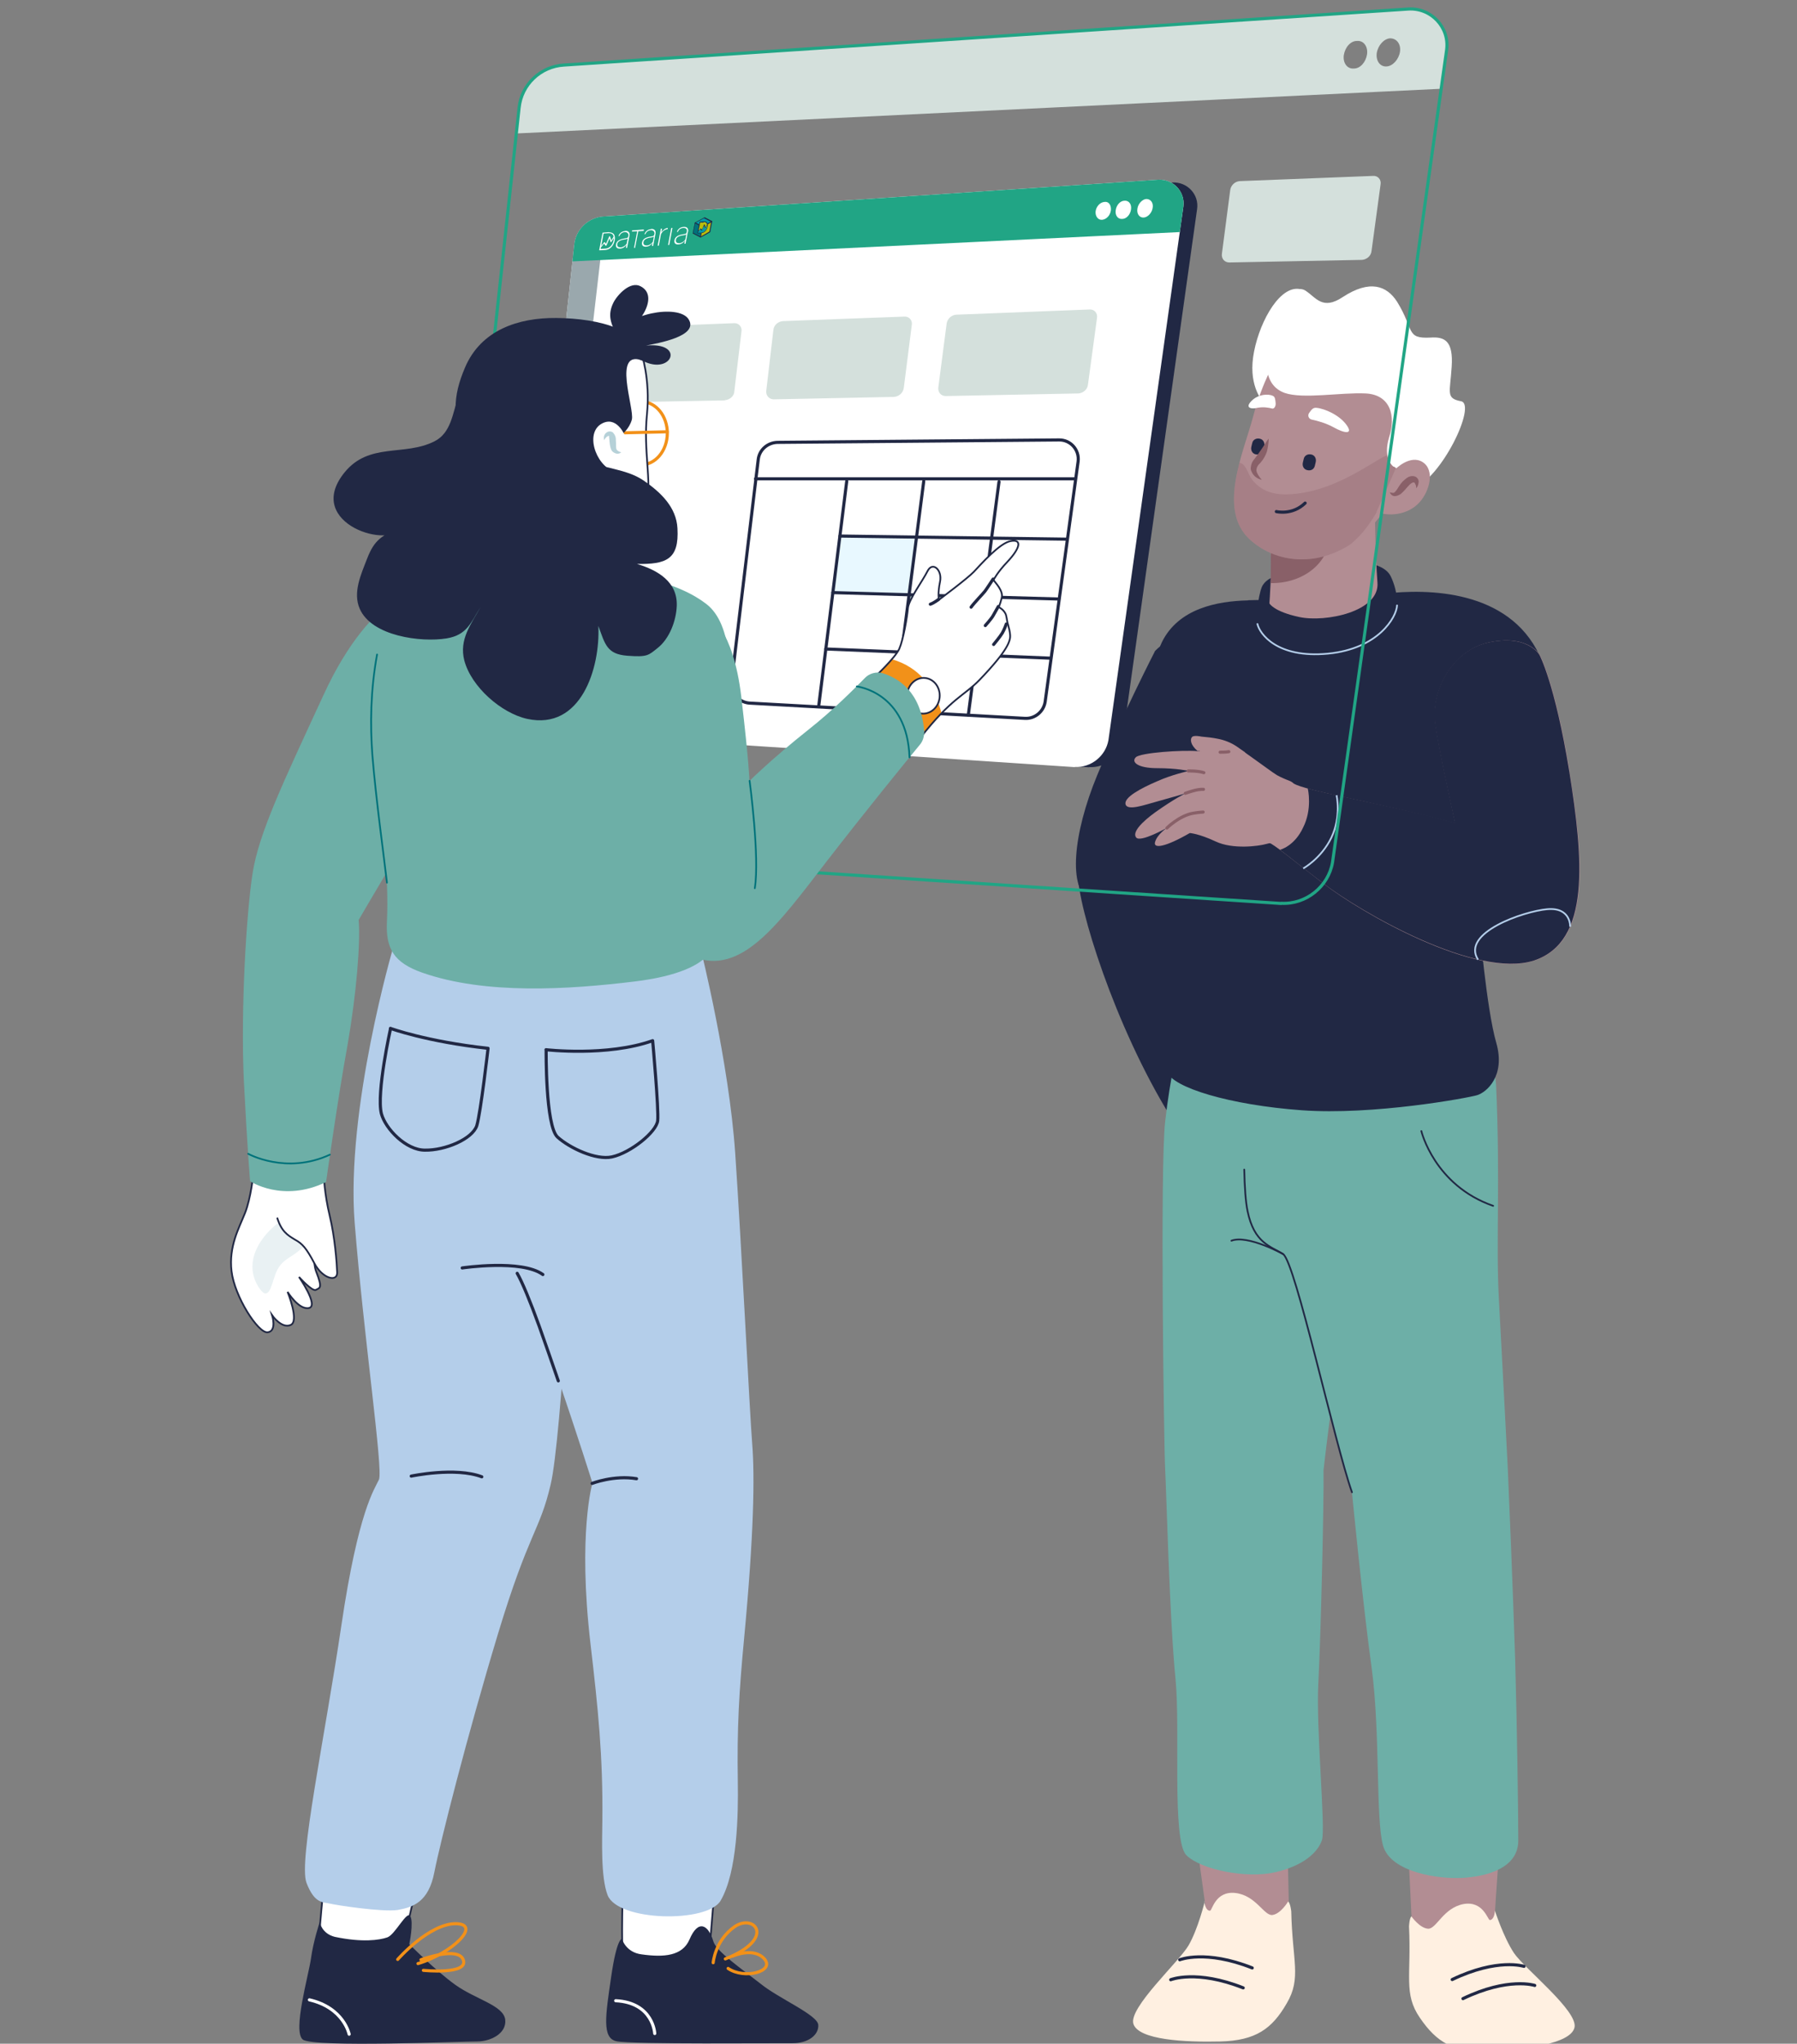 <svg xmlns="http://www.w3.org/2000/svg" xmlns:xlink="http://www.w3.org/1999/xlink" id="Capa_1" viewBox="0 0 1036.1 1178.1"><rect x="0" y="0" width="1036.1" height="1178.1" fill="#808080" stroke="none"/><defs><style> .st0, .st1, .st2, .st3, .st4, .st5, .st6, .st7, .st8, .st9, .st10, .st11, .st12 { fill: none; } .st0, .st6, .st9, .st13 { stroke-miterlimit: 10; } .st0, .st9 { stroke: #b4ceea; } .st14 { isolation: isolate; opacity: .3; } .st14, .st15 { fill: #896068; } .st16 { fill: #212844; } .st1 { stroke: #21a585; } .st1, .st3, .st4, .st5, .st7, .st8, .st9, .st10, .st11, .st12 { stroke-linecap: round; } .st1, .st3, .st4, .st5, .st7, .st8, .st10, .st11, .st12 { stroke-linejoin: round; } .st1, .st3, .st7, .st8, .st10, .st12 { stroke-width: 1.8px; } .st17 { fill: #b28d93; } .st18 { clip-path: url(#clippath-4); } .st19 { fill: #21a585; } .st20, .st21, .st13 { fill: #fff; } .st22 { opacity: .3; } .st23 { fill: #9aa8ad; } .st24, .st25, .st26 { fill-rule: evenodd; } .st24, .st27 { fill: #009ba7; } .st3 { stroke: #896068; } .st4 { stroke: #00727a; } .st28 { fill: #e8f8ff; } .st29 { clip-path: url(#clippath-1); } .st30 { fill: #b8d8c7; } .st31 { fill: #b4ceea; } .st5, .st21, .st6, .st12, .st13 { stroke: #212844; } .st21 { stroke-miterlimit: 10; stroke-width: 1px; } .st32 { fill: #d4e0dc; } .st33 { clip-path: url(#clippath-3); } .st34 { fill: #f29119; } .st7 { stroke: #000; } .st8, .st11 { stroke: #f29119; } .st25 { fill: #00727a; } .st35 { fill: #fff0e1; } .st10 { stroke: #fff; } .st26, .st36 { fill: #babe0c; } .st37 { clip-path: url(#clippath-2); } .st11 { stroke-width: 1.8px; } .st38 { fill: #6dafa7; } .st39 { fill: #b6d1d8; } .st40 { clip-path: url(#clippath); } </style><clipPath id="clippath"><path class="st2" d="M735.8,207.1s-7.9,12.6-13.3,33.1c-5.5,20.7-20.7,53.6-1.9,70.8,18.8,17.2,51.5,16.5,74.2-12.2s33.5-61.1,19.8-81.1c-13.9-20.2-63.7-34.4-78.8-10.7h0Z"></path></clipPath><clipPath id="clippath-1"><path class="st2" d="M738.7,520.8l-464-30.7c-11.8-.8-20.6-11.1-19.2-22.9l43.8-405.1c1.4-13.4,12.4-23.8,25.8-24.6L812,5.2c13.1-.8,23.8,10.5,22.1,23.5l-65.8,468.4c-2.4,14-15.3,24.4-29.6,23.6h0Z"></path></clipPath><clipPath id="clippath-2"><path class="st2" d="M619.6,442.2l-304.7-20.2c-7.7-.5-13.5-7.3-12.6-15l28.8-266c.9-8.8,8.1-15.6,16.9-16.2l319.8-21.2c8.6-.5,15.6,6.9,14.5,15.4l-43.2,307.6c-1.6,9.2-10,16-19.4,15.5h0Z"></path></clipPath><clipPath id="clippath-3"><path class="st2" d="M146.1,676.4s-1.4,14.4-4.9,23c-3.4,8.6-9.4,19-7.7,33.4,1.7,14.5,15.3,35.8,20.8,35.2s2.6-9.8,2.6-9.8c0,0,5.4,7.8,10.6,5.6,5.3-2-1.7-19.1-1.7-19.1,0,0,6.4,10.5,12.3,9.3,5.9-1.2-5.7-17.9-5.7-17.9,0,0,7.7,8.7,9.8,7.4,2.1-1.2,4-.6.1-10.5s3-41.9,2.8-49.2c-.1-7.1-28.6-14.1-39.1-7.5h0Z"></path></clipPath><clipPath id="clippath-4"><path class="st2" d="M504.2,390.4s12-11.2,14.3-16.4c2.3-5.2,4.6-18.4,5-23.5.5-5,8.4-15.5,11.3-21.3,2.9-5.8,8.6-.6,7.2,6.1-1.4,6.7-.7,10.5-.7,10.5,0,0,16.5-12.3,20.2-16.2s15-16.8,21.3-17.7c6.3-1.2,5.9,3.6-2.1,12.1-5.5,5.8-7.5,9.7-7.8,10.2s4.4,4.5,4.8,8.8c.2,1.8-1.8,6.9-1.8,6.9.3.4,2.3,1.1,3.7,3.6.9,1.5.9,4.7,1.6,6.5.5,2,1.1,4,1.2,6,.3,3.3-1.2,8.8-17.6,25.9-9,9.3-16.1,10.3-34.4,33.7-18.8,23-39.1-21.1-26.2-35.1h0Z"></path></clipPath></defs><g><g><path class="st17" d="M864.6,1060.3c.4,2.5-3.4,45.5-2.7,48.6.9,3.1-30.9,14.1-47.8,1.5,0,0-2.6-55.5-3.3-63.9-.7-8.1,50.3-9.5,53.8,13.8Z"></path><path class="st35" d="M861.9,1101.3s4.9,15.3,11,24.5c6.1,9.1,37.2,33.5,34.9,43s-28.8,12.6-49.3,13.6-30.3-5.3-39.8-19.2c-9.6-13.9-4.9-24.2-6.3-52.7,0,0,.2-4.9,1.4-5.8,0,0,4.8,6.9,9.7,7.1,4.8,0,8.6-11.9,20.2-14.2,11.6-2.1,14.1,9.3,15.3,9.2,1.5,0,2.8-2.1,2.9-5.5h0Z"></path><path class="st12" d="M884.9,1144.5s-15.2-5-41.4,7.6"></path><path class="st12" d="M878.7,1133.5s-15.2-5-41.4,7.6"></path><path class="st17" d="M689.3,1055.7c-.3,2.5,6.5,45.2,6.1,48.3-.7,3.1,31.9,11.9,47.8-1.9,0,0-1.3-55.6-1.2-63.9,0-8.2-51-5.9-52.7,17.5h0Z"></path><path class="st35" d="M694.6,1096.2s-3.8,15.7-9.3,25.2-34.8,36.1-31.8,45.3,29.6,10.6,50.1,10.1,29.9-7.4,38.3-22c8.6-14.5,3.2-24.5,2.6-53,0,0-.5-4.8-1.8-5.7,0,0-4.3,7.3-9.2,7.8-4.8.3-9.4-11.3-21.2-12.7-11.7-1.3-13.4,10.2-14.6,10.2-1.5.2-2.9-1.7-3.3-5.3h.2Z"></path><path class="st12" d="M675,1141.2s14.8-6,41.8,4.7"></path><path class="st12" d="M680.2,1129.7s14.8-6,41.8,4.7"></path></g><path class="st16" d="M634.2,458.5s-12.2,28.1-12.6,45.7c-.4,17.6,21,87.3,53.5,139.8,0,0,28.3-10.6,28-19.3-.3-8.8-21.4-111.9-20.4-115,1-3,11.9-25.5,11.5-35-.4-9.2-55.9-26.7-60-16.3h0Z"></path><g><g><path class="st38" d="M679.6,601.3s-4.9,19.2-7.8,45.2c-3,26-.7,187.9,0,200.5s2.5,86.1,6,121.2c2.8,28.9-2.2,92.7,6.2,101.2,8.4,8.4,34.9,13.7,51.5,9.8,16.6-3.9,24.5-11.8,26.7-18.5s-3.5-64.2-2.1-90.2c1.4-26.1,3.3-104.6,3-122.9,0,0,10.3-93.1,19.6-114.1,9.4-21,24.5-99,1.1-122.5-23.8-23.5-101.9-13.4-104.1-9.7h-.1Z"></path><path class="st38" d="M718.1,612.8s-1.3,35.1-.7,61.4c.2,10,.8,18.7,1.9,23.9,3.8,18.6,13.4,20.3,20.5,24.8,7.1,4.7,29.9,109.8,39.7,137.3,0,0,6.2,64.2,11.4,101.6,5,37.5,2.2,86.4,6.5,102,4.3,15.6,32.2,19.5,45.9,18.7s32.1-5.5,32.1-21.5-.7-65.4-1.8-104.1c-1.2-38.8-3.7-98-4.3-111.5,0,0-3.3-64-5.1-96.9s.9-66.4-1.6-123.1c-2.8-56.9-143.7-44-144.5-12.4v-.2Z"></path><path class="st5" d="M717.4,674.2c.2,10,.8,18.7,1.9,23.9,3.8,18.6,13.4,20.3,20.5,24.8,7.1,4.7,29.9,109.8,39.7,137.3"></path><path class="st5" d="M739.8,722.9s-20.4-11.3-29.8-7.7"></path></g><path class="st5" d="M819.5,652s7.5,31.3,41.4,43.1"></path></g><g><path class="st16" d="M665.9,375.4s-19.3,37.6-33.3,71.5-16.9,65.5-4,72.4c18.1,9.8,38.4,10.7,62.6-33.3,24.3-44,8.4-144.7-25.3-110.7h0Z"></path><path class="st16" d="M719.6,346s53.7-.9,78.7-3.8,71.5-2.3,89.3,35.5-39.8,55.3-38.8,81.9c.8,26.4,4,71.7,4,71.7,0,0,4.3,50.6,9.9,69.8,5.5,19.2-5.7,28.6-11,30.2-5.3,1.6-59.9,11.7-101.2,8.7-41.2-3-74.8-13.1-77.6-22.3-3-9.3,2.5-36.2,1.1-64.5s-5.9-77.9-5.6-96.7c.3-18.9-8-66.8,1.5-86.3,9.6-19.5,31.9-23.7,49.7-24.1h0Z"></path><path class="st16" d="M790.4,325s8.6,1.4,11.4,7.1c1.8,3.6,4,10.1,3.7,16.8-.3,6.7-10.7,25-39.9,27.8-29.4,2.8-39.4-11.6-40.6-17.1-1.2-5.5,1.2-20.1,3.3-22.6,1.9-2.7,5.1-5.4,15.6-6.4,10.3-1.5,43.1-7,46.4-5.7h0Z"></path><path class="st17" d="M905,444.7c-8.3-50.9-17.2-67.2-17.2-67.2,0,0-6.9-12.3-30.1-7-19.8,4.7-33,27.1-30,47.5,1.9,13,7.6,39.3,11.4,56.7,15.5,4.6,25.7,9.3,31.9,15.3l-28.1,1.6s-1.6-7-3.8-16.9c-7.1-2.1-15.3-4.2-24.7-6.4-30.1-7.2-66.5-13.7-69.4-17.3-.2-.2-5.7,25.1-13.7,34.5,4.5,2.1,12.7,9.2,32,24,21.3,16.5,88.1,55.2,121.2,44.3,33.1-10.9,28.7-58.2,20.4-109h0Z"></path><path class="st17" d="M871.1,490c-6.2-6-16.4-10.7-31.9-15.3,2.2,9.9,3.8,16.9,3.8,16.9l28.1-1.6h0Z"></path><path class="st16" d="M737.8,489.7c5.2,3.9,13,10.3,25.4,19.7,21.3,16.3,88.1,55,121.2,44.3,32.9-10.9,28.5-58.2,20.4-109-8.3-50.9-17.2-67.2-17.2-67.2,0,0-6.9-12.3-30.1-7-19.6,4.5-33,26.9-30,47.5,1.9,12.8,7.5,38.9,11.4,56.4-7.3-2.2-15.6-4.3-25.2-6.5-21.3-5-46.1-9.8-59.7-13.4.2.6,2.7,12-2.7,22.6-5,10.8-13.4,12.8-13.4,12.8v-.2Z"></path><path class="st0" d="M905.3,534.2s.6-11.3-13.2-10.1c-13.6,1.2-49.9,13.6-39.9,29.1"></path><path class="st0" d="M770.6,458.4s2.9,12.2-3,24.5c-5.9,12.1-16.2,17.7-16.2,17.7"></path><path class="st17" d="M792.7,292.2s.2,26.8,1.5,43.6c1.4,16.8-30,23.1-45,19.9s-17.3-7.9-17.3-7.9c0,0,1.7-22.6.5-30.8-1.1-8.2,60.1-33.7,60.2-24.9h0Z"></path><path class="st15" d="M732.6,336.1c.3-3.3,0-30.3.2-34.7,12.8.9,24.5,11.9,33.9,2.4,2.2,20.2-15.5,32.8-34.1,32.3h0Z"></path><path class="st20" d="M728.4,231.8s-8.3-8.4-5.9-25.8c2.4-17.5,13.9-40.4,26-39.5,12.3.7-6.9,32.6-1.5,41.4,5.5,8.7-15.7,14.9-18.6,23.9h0Z"></path><g><path class="st17" d="M735.8,207.1s-7.9,12.6-13.3,33.1c-5.5,20.7-20.7,53.6-1.9,70.8,18.8,17.2,51.5,16.5,74.2-12.2s33.5-61.1,19.8-81.1c-13.9-20.2-63.7-34.4-78.8-10.7h0Z"></path><g class="st40"><path class="st14" d="M703.6,281.1c1.5-5,3.7-15.6,11-14.4,4,.7,4.9,6.8,7.5,10,5.7,7.1,13.5,8.8,22.4,8.2,19.2-1.4,34.9-10.5,50.6-20.1,18.8-11.5,6.2,16.2,1.9,24.5-8.7,16.9-19.2,29.9-39.2,34.2-20,4.3-42.3-.3-50.8-20.2-4.1-9.5-2.5-16.1-3-25.3"></path></g></g><path class="st20" d="M803.2,268.8s-6-4.4-2.3-16.6c4.1-12.3.8-24.7-13.5-25.4s-36,3.4-46.7-.3c-12.6-4.6-12.1-19.6-7.5-36.9,4.6-17.4,13.6-26,19.6-22,6,3.9,9.7,11.4,21.3,3.7,15.7-10.3,25.5-6.6,31.4,2.6,10.1,16.3,4.9,21.4,19.2,20.7,8.3-.6,13.3,1.9,12.3,16.8-.9,14.9-3.6,18.2,5.4,19.9,9.2,1.7-11.3,45.2-28.6,50.8-.2,0-7.7-13.4-10.7-13.2h0Z"></path><path class="st20" d="M756.4,241.9c-1.9-.4-2.7-2.4-1.5-4s2.1-3.1,4.2-2.8c4.5.4,13.2,4.1,17.3,9.9,4.1,5.7-1.4,4.8-7.7,1.2-4.5-2.4-9-3.6-12.3-4.3h0Z"></path><path class="st20" d="M733.5,235.5c1.1.3,2.2-1.3,2-3.2s-.3-3.6-1.6-4.1c-2.6-1.3-8.5-1-12.3,2.9-3.9,3.9-.6,5,3.9,3.9,3.2-.5,6,0,8,.5h0Z"></path><path class="st12" d="M735.9,294.9s9.2,2.3,16.6-4.9"></path><path class="st16" d="M753.7,271h0c-1.9-.4-3-2.3-2.5-4.4l.5-2.1c.4-1.9,2.3-3,4.4-2.5h0c1.9.4,3,2.3,2.5,4.4l-.5,2.1c-.5,2.1-2.3,3-4.4,2.5Z"></path><path class="st16" d="M724,261.9h0c-1.9-.4-3-2.3-2.5-4.4l.5-2.1c.4-1.9,2.3-3,4.4-2.5h0c1.9.4,3,2.3,2.5,4.4l-.5,2.1c-.6,1.8-2.5,2.9-4.4,2.5Z"></path><path class="st17" d="M804.6,270.4s8.5-8.6,15.7-4c7.2,4.7,3.9,16.8-1.8,23.1-7.3,8.1-19.2,8.1-24.8,5.5"></path><path class="st15" d="M816.7,281.3c.7-.9,1.1-1.9,1.2-3.1.2-.6,0-1.3-.3-2-.5-.8-1.2-1.4-2-1.6-1.4-.4-3-.1-4.1.7-1,.6-1.9,1.5-2.8,2.3-1.5,1.6-2.4,3.3-3.4,4.8-.6.7-1,1.3-1.5,1.6s-1.5,0-2.5-.2c.4,1,1.2,2,2.7,2.2,1.5,0,2.5-.6,3.6-1.2,1.7-1.5,2.9-2.9,4.1-4.3,1.2-1.4,2.4-2.4,3.2-2.4s.5,0,.6.2c.2,0,.4.3.5.8.4.3.5,1.4.6,2.5v-.3Z"></path><path class="st9" d="M805.5,349c-.3,6.7-10.7,25-39.9,27.8-29.4,2.8-39.4-11.6-40.6-17.1"></path><path class="st15" d="M731.4,252.9c-1.5,1.9-2.6,4-3.9,5.8s-2.6,3.8-3.7,5.2c-.7.9-1.8,2.1-2.2,3.5s-.8,3.1,0,4.4c1.1,2.8,3.5,4.2,5.9,4.8-1.6-1.8-2.9-3.8-3.1-5.4,0-1.6.8-3.1,2.4-4.5,1.8-2.1,2.9-4.1,3.7-6.5.6-2.5.9-4.8,1-7.2h0Z"></path></g><g><path class="st17" d="M690.6,432.9h1c15.8,8.9,25,8.6,26.2.7-1.7-1.1-3.1-2.2-4.6-3.2-3.5-2.4-7.5-3.9-11.4-4.6-2.5-.5-5.6-.9-9.2-1.2,0,0-4.6-1.1-5.5.5-.9,1.2-.7,4.4,3.4,7.8h0Z"></path><path class="st17" d="M648.9,463.6c1.2,4,10.9.4,18.3-1.6,9.5-2.6,15.8-4.5,16.4-4.7-.8.4-6.3,3-17.6,11-7.6,5.5-13.4,11.5-10.9,14.5s17.7-5.6,17.7-5.6c0,0-5.5,3.7-6.8,8.1-1.3,4.2,6,3,20-5.1,0,0,5.2.3,15,4.9s24.5,2.7,29.1,1.4c2.1-.6,4.2-.8,5.7-.7,2.1,0,4.2-1,5.5-2.6,2.6-3.1,6.4-8.7,7.4-16.4,1-7.7-.8-12.2-2.3-14.3-.6-1.1-1.6-1.9-2.9-2.4-1.9-.7-5-2-7.3-3.3-1.9-1.1-8.7-6.2-15.5-11-1-.6-2.1-1.5-2.9-2.1-4.8.1-19.5.3-26.2-.7h-1c-9-.8-33.1.9-35.7,3.5-2.8,2.7.9,6.3,12.3,6.3s18.2,1.6,18.2,1.6c0,0-9.7,2.1-18.3,6-8.9,3.8-19.4,9.3-18.1,13.3h-.1Z"></path><g><path class="st3" d="M683.4,457.3s3.4-1.2,5.9-1.8c2.5-.6,4.6-.5,4.6-.5"></path><path class="st3" d="M672.8,477.3s7-7,15-8.5c3.6-.6,5.9-.7,5.9-.7"></path><path class="st3" d="M685.1,444.4s5.7-.1,9,1"></path><path class="st3" d="M703.5,433.6s3.8,0,5-.3"></path></g></g></g><g><g><g class="st29"><path class="st32" d="M868.6-140.3l-574.6,31c-26.7,3.1-50.4,26.4-54,53.2l-11,97.3c-.2,20.2,16.3,37.1,36.3,37.3l571.2-27.6c30.1-3,50.3-23,57.3-53.2l11.1-100.7c3.6-20.1-16.3-37.1-36.3-37.3ZM788.2,31.3c-.7,4.5-3.9,8.3-7.7,8.2-3.8.3-6.3-3.3-5.7-7.7.7-4.5,3.9-8.3,7.7-8.2,3.8-.3,6.3,3.3,5.7,7.7ZM807.2,29.8c-.7,4.5-4.2,8.3-7.7,8.5-3.8.3-6.3-3.3-5.7-7.7.7-4.5,4.2-8.3,7.7-8.5,3.8,0,6.3,3.3,5.7,7.7Z"></path></g><path class="st1" d="M738.7,520.8l-464-30.7c-11.8-.8-20.6-11.1-19.2-22.9l43.8-405.1c1.4-13.4,12.4-23.8,25.8-24.6L812,5.2c13.1-.8,23.8,10.5,22.1,23.5l-65.8,468.4c-2.4,14-15.3,24.4-29.6,23.6h0Z"></path></g><g><path class="st16" d="M627.9,442.3l-303.2-20.1c-7.7-.5-13.3-7.3-12.6-15l28.8-264.8c.9-8.8,8.1-15.4,16.7-16.2l318.3-21c8.6-.5,15.6,6.9,14.3,15.4l-43,306.1c-1.4,9.2-9.6,16-19.2,15.5h0Z"></path><g><path class="st20" d="M619.6,442.2l-304.7-20.2c-7.7-.5-13.5-7.3-12.6-15l28.8-266c.9-8.8,8.1-15.6,16.9-16.2l319.8-21.2c8.6-.5,15.6,6.9,14.5,15.4l-43.2,307.6c-1.6,9.2-10,16-19.4,15.5h0Z"></path><g class="st37"><g><path class="st23" d="M303.9,428.7l-105.3,1c-3.7-.2-6.6-3.4-6.4-7.1l34.2-294.6c.9-4.9,5.4-9,10.3-9.4l106-1.6c3.7.2,7.2,3.5,6.4,7.1l-34.2,295.3c-1.5,5.5-5.4,9-10.9,9.4h-.1Z"></path><path class="st19" d="M683.9,133.6l-375.1,18.1c-13.2-.1-24-11.3-23.9-24.5l7.2-63.9c2.4-17.6,17.9-32.9,35.4-34.9l377.3-20.3c13.2.1,26.2,11.3,23.9,24.5l-7.3,66.1c-4.6,19.8-17.9,32.9-37.6,34.9h0Z"></path></g></g></g><g><polygon class="st20" points="615.3 310.8 610.5 345.3 567.4 344 571.7 310.1 615.3 310.8"></polygon><polygon class="st28" points="528.5 309.5 524.2 342.7 480.2 341.6 484.1 309 528.5 309.5"></polygon><polygon class="st30" points="567.4 344 562.8 377.7 519.9 375.8 524.2 342.7 567.4 344"></polygon><g><path class="st32" d="M417.9,230.8l-63.3,1.2c-2.5,0-4.6-2.1-4.3-4.9l3.7-33.1c.2-2.9,2.8-5,5.5-5.2l63.7-2.5c2.7-.2,4.8,2.1,4.3,4.9l-4.1,34.3c0,2.7-2.6,5-5.5,5.2h0Z"></path><path class="st32" d="M515.5,228.8l-69.4,1.4c-2.5,0-4.6-2.1-4.3-4.9l4.1-35c.2-2.9,2.8-5,5.5-5.2l70-2.6c2.7-.2,4.8,2.1,4.3,4.9l-4.6,36.2c-.4,2.9-2.8,5-5.7,5.2h0Z"></path><path class="st32" d="M621.8,226.8l-76.5,1.5c-2.7,0-4.6-2.1-4.3-4.9l4.8-36.8c.4-2.9,2.8-5,5.5-5.2l76.9-3c2.7-.2,4.8,2.1,4.3,4.9l-5.2,38.3c-.2,2.9-2.8,5-5.5,5.2Z"></path><path class="st32" d="M785.3,149.8l-76.5,1.5c-2.7,0-4.6-2.1-4.3-4.9l4.8-36.8c.4-2.9,2.8-5,5.5-5.2l76.9-3c2.7-.2,4.8,2.1,4.3,4.9l-5.2,38.3c-.2,2.9-2.8,5-5.5,5.2Z"></path></g><g><path class="st12" d="M432.2,405.3l158.8,8.8c5.7.3,10.7-3.9,11.6-9.5l19-138.5c.9-6.7-4.3-12.6-11-12.5l-162.4,1.4c-5.7.2-10.3,4.3-11,9.7l-15.4,128.3c-.9,6.1,3.9,11.8,10.3,12.3h.1Z"></path><line class="st12" x1="435.6" y1="276" x2="620" y2="276"></line><line class="st12" x1="488.2" y1="277.4" x2="472" y2="407.4"></line><line class="st12" x1="532.6" y1="277.4" x2="515.5" y2="409.9"></line><line class="st12" x1="576" y1="277.7" x2="558.3" y2="412.2"></line><line class="st12" x1="484.3" y1="309" x2="615.3" y2="310.8"></line><line class="st12" x1="480.2" y1="341.6" x2="610.5" y2="345.3"></line><line class="st12" x1="476.1" y1="374.1" x2="605.8" y2="379.4"></line></g><path class="st20" d="M664.6,119.8c-.4,2.9-2.8,5.4-5.1,5.6-2.5.2-4.2-2.1-3.7-5.1.4-2.9,2.8-5.4,5.1-5.6,2.5,0,4.2,2.1,3.7,5.1Z"></path><path class="st20" d="M652.1,120.8c-.4,2.9-2.6,5.4-5.1,5.4-2.5.2-4.2-2.1-3.7-5.1.4-2.9,2.6-5.4,5.1-5.4,2.5-.2,4.2,2.1,3.7,5.1Z"></path><path class="st20" d="M640.5,121.3c-.4,2.9-2.6,5.2-5.1,5.4-2.3.2-4-2.1-3.7-4.9.4-2.9,2.6-5.2,5.1-5.4,2.5-.4,4,1.9,3.7,4.9Z"></path></g></g><g><g><g><path class="st20" d="M146.1,676.4s-1.4,14.4-4.9,23c-3.4,8.6-9.4,19-7.7,33.4,1.7,14.5,15.3,35.8,20.8,35.2s2.6-9.8,2.6-9.8c0,0,5.4,7.8,10.6,5.6,5.3-2-1.7-19.1-1.7-19.1,0,0,6.4,10.5,12.3,9.3,5.9-1.2-5.7-17.9-5.7-17.9,0,0,7.7,8.7,9.8,7.4,2.1-1.2,4-.6.1-10.5s3-41.9,2.8-49.2c-.1-7.1-28.6-14.1-39.1-7.5h0Z"></path><g class="st33"><g class="st22"><path class="st39" d="M177.4,696.8c-16.7,3-40.5,24.9-28.7,44.5,6.1,10.2,7.6,0,10.1-6.8,3.5-9.3,9.2-8.8,16.3-16,3.5-3.6,15.3-25-.1-21.8"></path></g></g><path class="st6" d="M146.1,676.4s-1.4,14.4-4.9,23c-3.4,8.6-9.4,19-7.7,33.4,1.7,14.5,15.3,35.8,20.8,35.2s2.6-9.8,2.6-9.8c0,0,5.4,7.8,10.6,5.6,5.3-2-1.7-19.1-1.7-19.1,0,0,6.4,10.5,12.3,9.3,5.9-1.2-5.7-17.9-5.7-17.9,0,0,7.7,8.7,9.8,7.4,2.1-1.2,4-.6.1-10.5s3-41.9,2.8-49.2c-.1-7.1-28.6-14.1-39.1-7.5h0Z"></path></g><polygon class="st7" points="235 769.5 244.1 789.3 226.2 797.3 216.9 776.7 235 769.5"></polygon><path class="st13" d="M186.7,677.8s.4,10.6,3.4,23,4.1,27.1,4.3,32.7c.2,5.7-8.4,3.7-13.1-5.2-4.7-8.9-7-11.4-11.2-13.7-4.4-2.6-7.9-4.9-10.3-12.7"></path><path class="st38" d="M259.1,335c-11.9-.1-44.3,4.1-72.6,65.7-23.6,51.1-37.3,79.7-40.9,102.9-3.6,23.4-6.9,78.7-5,119.4,2.1,40.7,3.6,57.9,3.6,57.9,0,0,18.7,12.6,43.8.5,0,0,7-49.8,12.4-79.1,5.1-29.3,7.5-58.8,6.4-72,0,0,33.5-57.5,48.4-80.4,15.3-22.9,71.4-114.1,3.9-114.8h0Z"></path><path class="st4" d="M143.1,665.1s21.9,12.2,47.1.5"></path></g><g><path class="st13" d="M359.4,1076.4s-1.2,37.3-.5,47.6c.7,10.3,19.5,17,34.7,12.3,15.1-4.7,15.7-14.5,15.7-14.5,0,0,3.8-45,3.9-53.6,0-8.6-53.3-8.7-53.7,8.2h-.1Z"></path><path class="st16" d="M358.5,1117.7s-2.9-.4-6.1,21.7c-3.2,22.2-5.6,35.6,3.2,37.3,8.8,1.8,92.4,1,101.4,1.1,9,0,15.1-4.7,14.8-10.5s-22.9-15.3-33.3-23.8c-10.6-8.3-25.6-18.7-27.2-24.4-2.8-9.5-8.7-13.1-13.8-1-4.1,9.4-14.6,10.3-27.5,8.5-9.2-1.1-11.4-8.9-11.4-8.9h-.1Z"></path><path class="st10" d="M377.5,1172.2s-.8-17.8-22.5-18.9"></path><path class="st13" d="M188.7,1067.5s-5.1,46.3-4.7,52.5c.4,6.1,20.4,8.4,33.5,6.8,13.2-1.5,14.7-5.5,14.7-5.5,0,0,10.7-43.3,10.8-53.1.1-9.8-50-12.9-54.3-.8h0Z"></path><path class="st16" d="M184.3,1108.1s-3.7,11.1-5,20.9c-1.4,9.8-10.7,42-4.7,46.7s93,1,100.6,1.1c7.3,0,17-4.4,16.1-12.6-1-8.2-17.1-11.7-28.7-20s-26.6-23.5-26.6-23.5c0,0,2.6-12.5.6-16.1s-8.7,10.6-13.3,12.2-14.5,3-30.2-.3c-7.5-1.8-8.7-8.3-8.7-8.3h-.1Z"></path><path class="st10" d="M201.3,1172.6s-3-15.2-22.9-19.8"></path><path class="st31" d="M404.2,547.9s16.1,64.3,19.7,116.9c3.6,52.6,8.3,148.7,9.8,167.5,1.5,18.9,1,52-4.7,112.5-2.9,30.6-4.1,51.4-3.6,82.1.3,18.9-.2,52-9.9,68.7-7.5,13-59.3,12.1-65.2-3.2-4-10.5-3.1-32.1-3-43,.4-37.1-2.5-64.7-6.8-101.5-7.5-64,1.1-93,1.1-93,0,0-9.1-29-19.5-59.1-3.7-10.7-7.5-21.7-11-31.5-5.1-14.1-9.8-25.5-12.7-30.5-10.5-18.1-17.8-97-5.1-137.9,12.6-40.5,90.5-78.5,110.7-47.9h.2Z"></path><path class="st31" d="M226.7,546.2s-27.4,93.2-22.2,158.8,16.5,142,14,147.9c-2.6,5.6-11.9,18.1-21.6,83.6-9.7,65.5-24.9,136.4-20.2,148.8s9.8,11.1,13.4,12c3.6.9,30.2,5,39.2,3.7,9-1.6,17.8-4.7,21.1-21.6,3.4-17.4,18.9-78.6,36.7-137.5,17.8-58.9,24.1-59.2,30.4-86.2,6.4-27,13.5-170.2,13.5-170.2,0,0,40.9-110.5-7.6-125.6-48.5-15.6-96.8-13.6-96.8-13.6h.1Z"></path><path class="st12" d="M266.5,730.9s34.2-5.1,46.5,3.8"></path><path class="st12" d="M225.1,592.8s20.7,7.6,56.3,11.5c0,0-4.2,36.8-6.5,44.6-2.6,7.7-18.2,14.3-29.9,14.1-10.9,0-22.7-12.2-25.1-21-3-12,5.3-49.2,5.3-49.2h0Z"></path><path class="st12" d="M314.8,605.1s35.2,4.1,61.5-5.2c0,0,3.6,39.6,2.9,46.1s-15.5,18.5-26.4,20.9c-9.2,2-24.3-5.1-31.3-11.4-7.1-6.4-6.6-50.4-6.6-50.4h-.1Z"></path><path class="st12" d="M321.9,796c-3.7-10.7-7.5-21.7-11-31.5-5.1-14.1-9.8-25.5-12.7-30.5"></path><path class="st12" d="M237.1,850.9s25.4-5.4,40.7.4"></path><path class="st12" d="M341.4,855.1s12.6-4.9,25.6-2.7"></path></g><g><ellipse class="st11" cx="369.7" cy="249.7" rx="18.2" ry="15.1" transform="translate(116.1 616.8) rotate(-89.4)"></ellipse><path class="st28" d="M369.7,217.1s5.4,1.3,3.5,22c-2.1,20.9,2.5,38-.1,51.6-2.9,13.8-13.8,20.4-19.7,22-5.7,1.6-35.1,5.3-49.3-14.1-14.3-19.4-27-68-3.4-78.6,23.6-10.4,59.2-14.1,69-2.8h0Z"></path><path class="st13" d="M372.9,290.7c2.9-13.8-2-30.6.1-51.6,2.1-20.9-3.3-35.9-3.3-35.9-9.7-11.2-45.4,6.2-69.2,16.9-17.9,8-28,36.1-19.5,60.7,1.8,4.9,7,12.8,6.3,19.4,16.9,17.1,52.2,9.4,73.9,6.3.6,0,1.5,0,2.7-.2,4-3.5,7.6-8.5,9-15.6h0Z"></path><path class="st39" d="M364.1,306.7c-.7-.1-8.1,4.2-22.6.6,1.9,1.9,3.7,4,4.6,6.6,3.3-.3,5.9-.7,7.3-1,2.7-.8,6.9-2.9,10.8-6.2h0Z"></path><line class="st8" x1="359.5" y1="249.5" x2="384.7" y2="248.9"></line><path class="st28" d="M329,300.3s10.9,4.1,17.3,11.3c0,0-2.2,12.1-1.4,18.2.8,6.1-8.2,19-27.2,17.7-19.1-1.2-35.2-15.9-35.2-15.9,0,0,2.6-26.4,5.8-34.1,3.4-7.9,40.8,2.7,40.8,2.7h0Z"></path><path class="st5" d="M340.7,306.5s0,.2,0,0c3.5,2.6,5.2,6.8,4.7,10.9-.5,4-.9,9-.5,12.1"></path><path class="st16" d="M358.3,250.7s4.5-3.3,6-8.8c1.7-6.3-11.8-41.6,6.8-33.8.5-17.7-25.2-24.6-50.4-24.8-21.8-.2-43.4,6.9-52.6,28.6-7.1,16.7-7.8,29.5,1.4,49.9,6.3,14.1,10.7,30.8,27.4,31.4,11.8.4,34.5-.3,44.1-8.1,11.7-9.4,6.8-26.9,17.4-34.6v.2Z"></path><path class="st20" d="M360.7,252s-4.3-11.8-12.7-8.3c-11.4,4.7-4.7,24.7,6.2,28.1"></path><path class="st39" d="M348.4,253.9c-.2-.8-.4-1.9,0-2.9.2-.4.4-1,1.1-1.5.4-.4,1.3-.8,1.9-.8s.8,0,1.3.2.8.4,1,.8c.2.2.4.6.6.8s.2.6.4.8c.4,1.1.4,1.9.4,2.7.2,1.7,0,3.4.2,4.4,0,.8,1,1.9,2.9,2.3-.6.6-1.7,1-2.7.8s-2.3-.9-2.9-1.9c-1-2.1-1-3.8-1.2-5.5,0-.8-.2-1.7-.2-2.1v-.6s.4,0,.2,0c-.2-.2-.6-.2-1.3.2-.8.6-1.3,1.2-1.7,2.1v.2Z"></path></g><path class="st38" d="M217.3,377.3c3.8-20.1,11.6-51.2,84.4-50.7,62,.4,90.6,10,105.6,21.6,15,11.7,16.3,42.1,11,89.6-2.2,20-4.2,40.1-4.9,60.2-.5,14.4,4.2,38.6-4.2,51-7.6,11.3-31.6,15.4-43.5,16.8-37.9,4.6-85.6,7.7-122.2-5.1-16.5-5.8-21.2-13.9-20.4-29.6,2.5-52-15.4-102-5.7-154v.2Z"></path><g><path class="st4" d="M415.2,472.4c-8.5-8.7-15.5-16.5-19.9-21.2-11-11.4-28.1-33.6-27.8-65.3"></path><g><g><path class="st20" d="M504.2,390.4s12-11.2,14.3-16.4c2.3-5.2,4.6-18.4,5-23.5.5-5,8.4-15.5,11.3-21.3,2.9-5.8,8.6-.6,7.2,6.1s-.7,10.5-.7,10.5c0,0,16.5-12.3,20.2-16.2s15-16.8,21.3-17.7c6.3-1.2,5.9,3.6-2.1,12.1-5.5,5.8-7.5,9.7-7.8,10.2s4.4,4.5,4.8,8.8c.2,1.8-1.8,6.9-1.8,6.9.3.4,2.3,1.1,3.7,3.6.9,1.5.9,4.7,1.6,6.5.5,2,1.1,4,1.2,6,.3,3.3-1.2,8.8-17.6,25.9-9,9.3-16.1,10.3-34.4,33.7-18.8,23-39.1-21.1-26.2-35.1h0Z"></path><g class="st18"><path class="st34" d="M514.2,380c-4.4,5-9.9,10.3-9.9,10.3-13,14.1,7.9,58.5,26.4,35.3,4.7-6,8.8-10.7,12.2-14.3-3.7-14.5-12.7-26.7-28.7-31.3Z"></path></g><path class="st6" d="M504.2,390.4s12-11.2,14.3-16.4c2.3-5.2,4.6-18.4,5-23.5.5-5,8.4-15.5,11.3-21.3,2.9-5.8,8.6-.6,7.2,6.1s-.7,10.5-.7,10.5c0,0,16.5-12.3,20.2-16.2s15-16.8,21.3-17.7c6.3-1.2,5.9,3.6-2.1,12.1-5.5,5.8-7.5,9.7-7.8,10.2s4.4,4.5,4.8,8.8c.2,1.8-1.8,6.9-1.8,6.9.3.4,2.3,1.1,3.7,3.6.9,1.5.9,4.7,1.6,6.5.5,2,1.1,4,1.2,6,.3,3.3-1.2,8.8-17.6,25.9-9,9.3-16.1,10.3-34.4,33.7-18.8,23-39.1-21.1-26.2-35.1h0Z"></path></g><ellipse class="st21" cx="532.4" cy="401.1" rx="10.3" ry="9.4" transform="translate(89.9 899.6) rotate(-85.4)"></ellipse><path class="st38" d="M408.5,354.2s14.3,8.3,18.9,47.4,4.7,48.6,4.7,48.6c0,0,13-12.9,33.8-29.4,14.7-11.6,26.7-23.8,32.6-29.8,2.6-2.9,6.9-4,10.6-2.9,8.4,2.7,21.9,10.2,23.8,33.5,0,2.7-.7,5.4-2.3,7.4-7.9,9.5-31.9,39-54.4,68.1-27.3,35.3-48.8,65.9-76.7,54.3-20.1-8.4-33.2-48.6-41.3-78.6-3.2-11.7-5.5-22-7-28.2-4-15.3-8.1-43.1,7.7-70.5,17.4-30.1,44.3-25.3,49.6-19.8h0Z"></path><path class="st4" d="M432.2,450.1s5.9,44,3,61.9"></path><path class="st4" d="M494,395.7s29.1,3.2,30.4,40.9"></path><path class="st12" d="M572.6,333.8s-3.9,6-4.7,7c-.9,1.2-6.3,6.8-8,9.2"></path><path class="st12" d="M575.6,349.6l-3,5.3c-1,1.8-4.5,5.7-4.5,5.7"></path><path class="st12" d="M580.2,359.7s-1,3-2.3,5.2-5,6.6-5,6.6"></path><path class="st12" d="M541.2,345.5s-2.7,2.1-4.8,2.8"></path></g></g><path class="st8" d="M411.2,1131.4s1-12.8,12.4-20.8c11.4-7.8,24.2,7-5.4,18.6"></path><path class="st8" d="M422.4,1127.6s12.2-5.5,18.4,1.7c6,7.2-11.6,11.8-21,5.4"></path><path class="st8" d="M229.3,1129.5s18-20.6,33.5-20.6c15.3.2-2.3,17.2-21.8,23"></path><path class="st8" d="M242.7,1129.7s21.9-8.2,24.5.3c2.6,8.4-23.1,5.8-23.1,5.8"></path></g><path class="st4" d="M223.1,508.8c-1.7-14.9-6.4-48.5-8.4-73.5-1.3-17.6-1.1-37.1,2.7-58"></path><g><g><path class="st20" d="M371.2,132.3l-6.6.5c-.1,0-.2,0-.2.2v.5l3-.2-1.8,9.4c0,.1,0,.2.1.2h.3c.1,0,.2-.1.2-.2l1.8-9.4,3-.2c.1,0,.2,0,.2-.2v-.5h0Z"></path><path class="st20" d="M375.4,132.1c-1.8.1-3.2,1.2-3.8,2.8,0,0,0,.1.1.1h.3s.1,0,.2-.2c.5-1.2,1.6-2,3-2.1s2.4.9,2.1,2.2-.7,1.2-1.8,1.4c-3.4.5-4.9,1.5-5.3,3.4-.4,1.8.7,2.6,2.3,2.5s2.8-.9,3.6-2h.1l-.3,1.5s0,.1.1.1h.4s.2,0,.2-.2l1.3-6.7c.4-1.9-.5-3.1-2.6-2.9h0ZM376.6,139.1c-.6,1.1-2,2.3-3.7,2.4-1.3,0-2.1-.5-1.9-1.9s1.5-2.3,4.4-2.7c.9-.1,1.2-.3,1.6-.5h0l-.5,2.7h.1Z"></path><path class="st20" d="M360.4,133.2c-1.8.1-3.2,1.2-3.8,2.8,0,0,0,.1.1.1h.3s.1,0,.2-.2c.5-1.2,1.6-2,3-2.1s2.4.9,2.1,2.2-.7,1.2-1.8,1.4c-3.4.5-4.9,1.5-5.3,3.4-.4,1.8.7,2.6,2.3,2.5s2.8-.9,3.6-2h.1l-.3,1.5s0,.1.1.1h.4s.2,0,.2-.2l1.3-6.7c.4-1.9-.5-3.1-2.6-2.9h0ZM361.5,140.2c-.6,1.1-2,2.3-3.7,2.4-1.3,0-2.1-.5-1.9-1.9s1.5-2.3,4.4-2.7c.9-.1,1.2-.3,1.6-.5h0l-.5,2.7h.1Z"></path><path class="st20" d="M385,131.4c-1.5.2-2.6,1.1-3.5,2.3h-.1l.3-1.8s0-.1-.1-.1h-.4s-.2,0-.2.2l-1.8,9.5s0,.1.1.1h.4s.2,0,.2-.2l1.2-6.4c1-1.9,2.3-2.7,3.7-2.9,0,0,.2,0,.2-.2v-.5c.1,0,0-.1,0-.1h0Z"></path><path class="st20" d="M387.6,131.4h-.4s-.2,0-.2.2l-1.8,9.5s0,.1.1.1h.4s.2,0,.2-.2l1.8-9.5s0-.1-.1-.1Z"></path><path class="st20" d="M396.7,133.7c.4-1.9-.5-3.1-2.6-2.9-1.8.1-3.2,1.2-3.8,2.8,0,0,0,.1.1.1h.3s.1,0,.2-.2c.5-1.2,1.6-2,3-2.1,1.8-.1,2.4.9,2.1,2.2s-.7,1.2-1.8,1.4c-3.4.5-4.9,1.5-5.3,3.4s.7,2.6,2.3,2.5c1.5-.1,2.8-.9,3.6-2h.1l-.3,1.5s0,.1.1.1h.4s.2,0,.2-.2l1.3-6.7h0ZM395.3,137.8c-.6,1.1-2,2.3-3.7,2.4-1.3,0-2.1-.5-1.9-1.9s1.5-2.3,4.4-2.7c.9-.1,1.2-.3,1.6-.5h0l-.5,2.7h.1Z"></path><path class="st20" d="M351.1,133.8l-3.5.3c-.1,0-.2,0-.2.2l-1.9,9.8c0,.1,0,.2.1.2l3.5-.2c2.6-.2,4.7-2.4,5.3-5.5.3-1.5.1-2.7-.4-3.5-.6-.8-1.6-1.2-2.8-1.2h-.1ZM353.8,138.5c-.5,2.7-2.4,4.7-4.6,4.8l-2.9.2,1.7-8.9,3-.2c1.1,0,1.9.3,2.4,1s.6,1.8.4,3.1h0Z"></path><path class="st20" d="M346.4,142.8l-.4-.3,2.2-2.7s.2-.1.3-.2h.2l.7,1,1.8-4.2c0-.1.2-.2.3-.2s.2,0,.3.2l.6,2.2,1.5-2.3.5.2-1.9,2.9c0,.1-.2.2-.3.2h0c-.1,0-.2,0-.2-.2l-.6-2-1.7,4c0,.1-.2.2-.3.2h-.3l-.8-1.2-1.9,2.3h0Z"></path></g><g><g><polygon class="st24" points="406.1 125.5 410.3 127.7 405 130.7 400.7 128.4 406.1 125.5"></polygon><polygon class="st25" points="400.7 128.4 405 130.7 403.8 136.7 399.5 134.4 400.1 131.4 400.7 128.4"></polygon><polygon class="st26" points="405 130.7 410.3 127.7 409.2 133.6 403.9 136.7 405 130.7"></polygon><g><path class="st16" d="M405,130.9h0l-4.3-2.3v-.2s0-.2.1-.2l5.4-2.9h.2l4.3,2.2v.2c0,0,0,.2-.1.2l-5.3,2.9h-.3ZM401.1,128.4l3.9,2.1,4.8-2.7-3.9-2-4.9,2.6h.1Z"></path><path class="st16" d="M403.8,136.9h0l-4.4-2.3v-.2l.6-3,.6-3s0-.1.1-.2h.2l4.3,2.3v.2l-1.2,6s0,.1-.1.2h-.1ZM399.7,134.2l4,2.1,1.1-5.5-4-2.1-.5,2.6-.6,2.9Z"></path><path class="st16" d="M403.8,136.9h0v-.2l1.2-6s0-.2.1-.2l5.3-2.9h.2v.2l-1.1,5.9s0,.2-.1.2l-5.4,3h-.2ZM405.2,130.8l-1.1,5.5,4.9-2.8,1-5.4-4.9,2.7h.1Z"></path></g></g><path class="st16" d="M407.8,128.4c-.4-.6-1-.8-1.9-.8l-2.4.2s-.1,0-.1,0l-1.3,6.6h0c0,.1,2.3,0,2.3,0,1.7-.1,3.2-1.6,3.6-3.7.2-1,0-1.8-.3-2.4h0ZM405.7,128c.7,0,1.3.2,1.7.7.1.2.2.4.3.7l-1,1.5-.4-1.5s0-.1-.2-.1c0,0-.2,0-.2.2l-1.2,2.9-.5-.7h-.2s-.1,0-.2.1l-1,1.3.9-4.8h2v-.3ZM404.5,134.1h-2c0,.1,0-.4,0-.4h0l1.3-1.6.6.8h.2s.1,0,.2-.2l1.2-2.7.4,1.4s0,.1.2.1h0s.2,0,.2-.1l.9-1.5v.8c-.4,1.8-1.6,3.2-3.1,3.3h-.1Z"></path><path class="st36" d="M405.7,128c.7,0,1.3.2,1.7.7.1.2.2.4.3.7l-1,1.5-.4-1.5s0-.1-.2-.1c0,0-.2,0-.2.2l-1.2,2.9-.5-.7h-.2s-.1,0-.2.1l-1,1.3.9-4.8h2v-.3Z"></path><path class="st27" d="M404.5,134.1h-2c0,.1,0-.4,0-.4h0l1.3-1.6.6.8h.2s.1,0,.2-.2l1.2-2.7.4,1.4s0,.1.2.1h0s.2,0,.2-.1l.9-1.5v.8c-.4,1.8-1.6,3.2-3.1,3.3h-.1Z"></path></g></g><path class="st16" d="M264.1,229.1c-3.1,9-4,20.5-13.6,25.3-17.4,8.8-37.7.4-51.9,18-24,29.7,28.3,45.2,33.1,30.7-11.6,6-15.7,7.6-20.1,19.1-3.4,8.8-8.3,19.3-4.2,28.7,6.9,15.9,35.4,19.5,50.1,17.1,12-2,14-9.3,19.6-18.1-5.5,9.9-12.5,18.7-9.4,30.8,4,15.2,21.3,30.4,36.3,33.7,31,6.7,42.1-29.2,41-53.6,3.9,10.8,5,16.3,16.7,17.2s12.2-.3,17.4-4.4c6.9-5.4,10.8-15.8,11.1-24.4.5-13.7-10.8-20.5-22.9-24.1,16.8.2,24.3-2.5,23.3-20.5-.6-12.2-9.6-20.8-19.5-27.6-10.5-7.1-23.5-6.6-34.8-12.4-15.8-8.1-25.4-20.6-39.3-30.8s-23.3-6-32.4-3.3"></path><path class="st16" d="M356.3,194.2c-4-7.1-6.3-12.4-2.6-19.8,2.3-4.5,9.7-12.5,15.6-9.4,12.1,6.2-3.2,26-11.7,27.7,1.4-11.3,33.5-17.9,39.4-8.7,6.3,9.9-18.2,13.9-24.5,15.2,22.1-2.1,15.4,16.1-.2,9.6s-13.8-7.9-16-14.5"></path></g></svg>